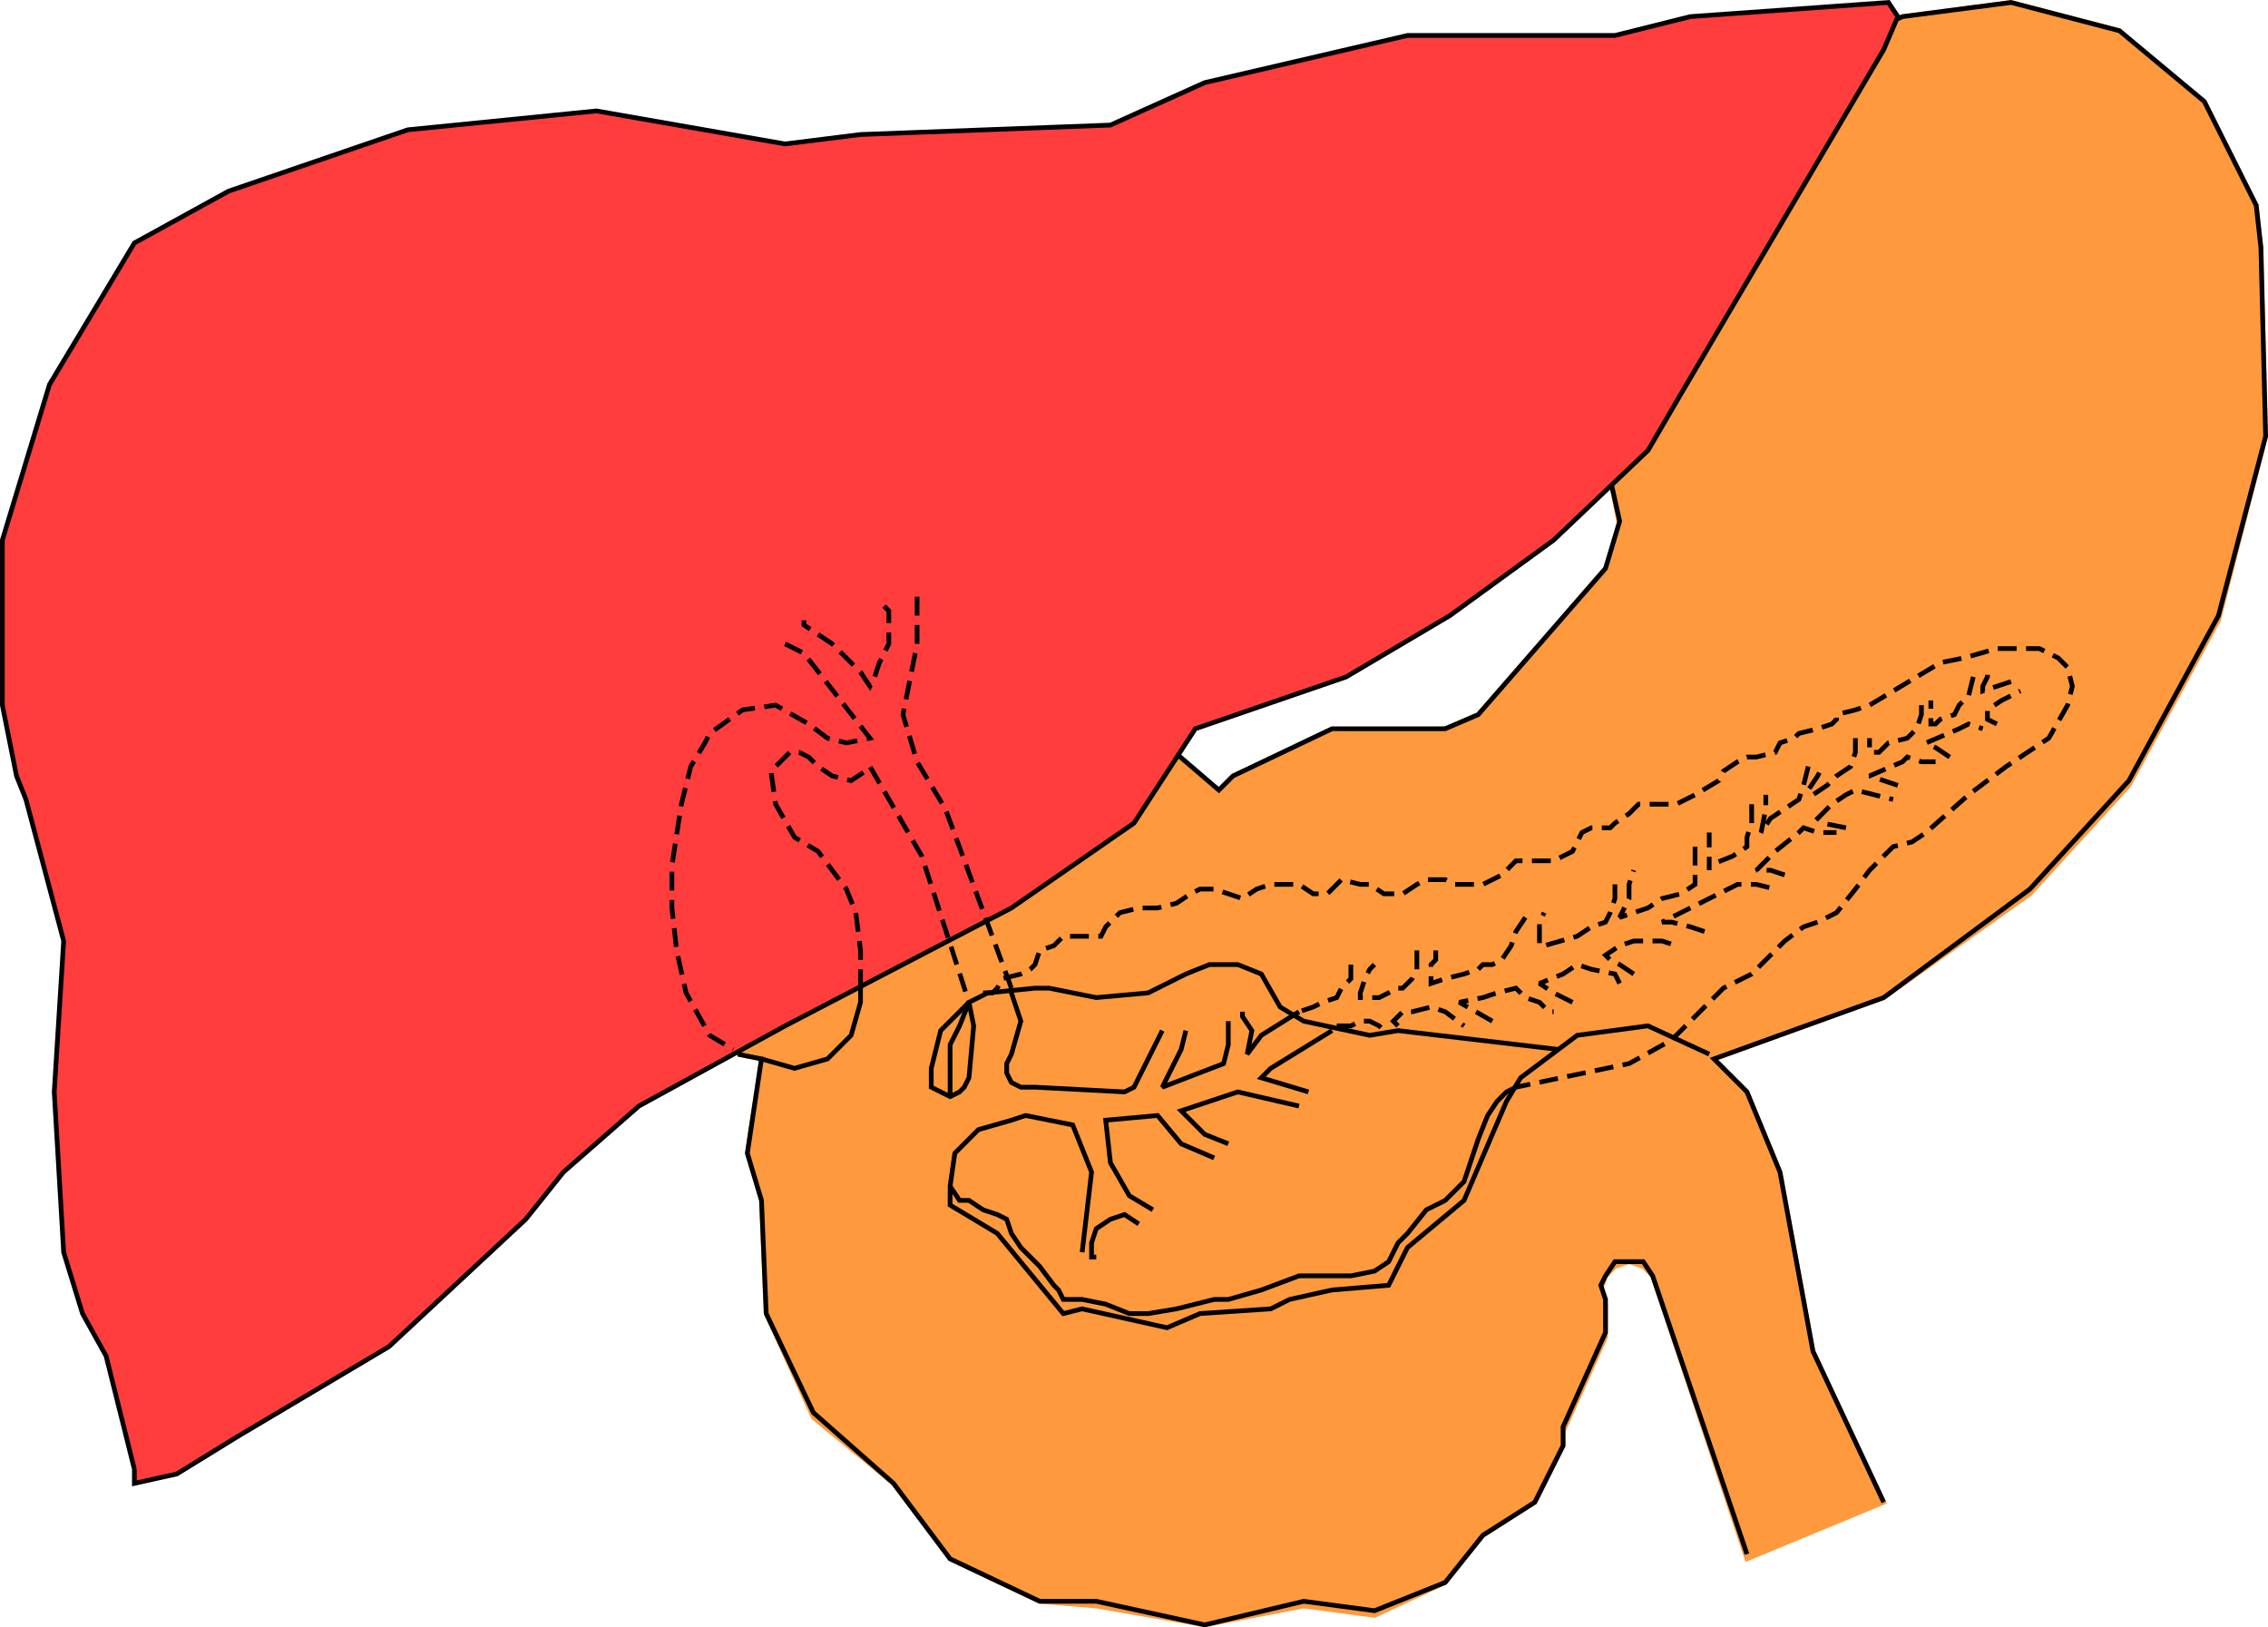 <svg xmlns="http://www.w3.org/2000/svg" width="481.002" height="345.032" version="1.2"><g fill="none" fill-rule="evenodd" stroke="#000" stroke-miterlimit="2" font-family="'Sans Serif'" font-size="12.5" font-weight="400"><path fill="#ff993d" stroke="#ff993d" d="m396.5 6.52 7-3 23-3 23 6 18 16 11 21 1 9 1 40-10 39-19 35-21 23-31 22-36 13 7 7 7 17 7 38 15 32-29 12-20-60-2-2-3-1-3 1-2 2-1 3 1 3v7l-9 20v3l-6 12-11 7-8 10-15 7-15-2-21 4-23-4-12-1-19-9-12-16-17-14-10-22-1-24-3-10 3-20-5-1 88-67 14 11 3-3 21-9 24-1 7-3 27-31 3-9-2-10-1-1 56-94" vector-effect="non-scaling-stroke"/><path d="m370.5 329.52-20-59-2-3h-6l-2 3-1 2 1 3v7l-9 20v4l-6 12-11 7-8 10-15 6-15-2-21 5-23-5h-12l-19-9-12-16-17-15-10-21-1-24-3-10 3-20-5-1m184-123 1 1 2 9-3 10-27 31-7 3h-24l-21 10-3 3-14-12m155 163-15-32-7-38-7-17-7-7 36-13 31-23 21-23 19-35 10-38-1-40-1-9-11-22-18-15-23-6-23 3-7 3" vector-effect="non-scaling-stroke"/><path fill="#ff3d3d" d="m28.5 311.52-6-24-5-9-4-13-2-34 2-32-8-30-2-5-3-15v-35l10-33 18-30 20-11 38-13 40-4 40 7 16-2 53-2 20-9 43-10h44l16-4 42-3 2 3-3 7-43 73-7 12-20 19-22 16-22 13-32 11-13 20-26 18-48 25-31 17-16 14-8 10-29 27-32 19-13 8-9 2v-3" vector-effect="non-scaling-stroke"/><path d="m241.5 259.52-3-2-3 1-3 2-1 3v3h1m50-48-13 8-2 2 10 3m-2 3-13-3-12 4 5 5 5 2m-3 3-7-3-5-6-11 1 1 9 4 7 5 3" vector-effect="non-scaling-stroke"/><path d="m229.5 265.52 2-17-4-10-10-2-3 1-7 2-5 5-1 7v4l10 6 14 17 4-1 18 4 7-3 15-1 4-2 9-2 12-1 4-8 12-10 9-21 3-5 12-9 15-2 13 6" vector-effect="non-scaling-stroke"/><path d="m330.5 222.52-34-4-6 1-14-3-5-3-4-7-5-2h-6l-5 2-8 4-11 1-10-2h-3l-10 1-4 2 1 5-1 11-1 2-1 1-2 1-2-1-2-1v-4l2-8 6-6" vector-effect="non-scaling-stroke"/><path d="m246.5 218.52-6 12-2 1-19-1h-3l-2-1-1-2v-2l1-2 2-7-2-6v-1m46 7v5l-1 4-13 5 4-8 1-4m24-4-8 5-3 4 1-5-2-3v-1m-102 10 7 2 7-2 5-5 2-7v-3m23 3-2 5-2 4v11m0 19 2 3h2l3 2 3 1 2 1 1 3 2 3 4 4 3 4 1 1 1 2h4l5 1 5 2h4l6-1 4-1 4-1h3l7-2 8-3h11l5-1 3-2 1-2 1-2 2-2 4-5 4-2 4-4 3-9 2-5 2-3 2-2 2-1" vector-effect="non-scaling-stroke"/><path stroke-dasharray="4, 2" d="M208.5 210.52h2l1-1 1-2 4-1 2-1 1-1 1-3 3-1 2-2h8l1-2 1-1 2-2 4-1h4l4-1 3-2 2-1h3l3 1 3 1 3-2 3-1h6l3 2h3l3-3 4 1h2l3 2h4l3-2 2-1h4l2 1h6l4-2 3-3h8l4-2 2-4 2-1h4l1-1 3-2 2-2h8l4-2 5-3 1-2 3-2 2-1h2l4-1 1-2 3-1 1-1 4-1 3-1 1-1v-1l4-1 3-1 5-3 5-3 5-3 5-1 7-2h9l4 2 2 2 1 4-1 4-4 7-3 2-6 4-8 6-9 8-3 2-4 1-5 5-3 4-4 5-4 2-3 1-4 3-3 3-4 4-6 3-2 2-9 9-9 5-24 5" vector-effect="non-scaling-stroke"/><path stroke-dasharray="4, 2" d="M194.5 126.52v10l-3 15 3 10 6 10 14 38m-32 0v-8l-1-8-2-5-3-4-3-4-5-3-4-7-1-7 2-2 2-2h2l2 1 2 2 3 2 4 1 3-2 1-1 11 19 10 31" vector-effect="non-scaling-stroke"/><path stroke-dasharray="4, 2" d="m166.5 136.52 4 2 14 18-5 1-4-1-4-3-7-4-7 1-7 5-1 2-3 5-2 8-2 13v9l1 9 2 9 5 9 5 3m32-94 1 1v7l-1 2-1 2-1 3-1 2-2-3-3-3-3-3-3-2-3-2v-1m113 86h3l2-1h2l2 1 1 1m3-1-1-1 2-2h2l4-1 3 1 4 3m6-1-7-4 5-1 3-1 4-1 2 2 3 1 2 2h1m4-2-4-2-3-2 5-2 3-2 3 1 5 1 1 2m3-2-3-2-2-1-1-1 3-2 3-1h6l3 1m6-3-3-1-4-1h-2l8-4 4-2 4-2h4l4 1m2-3-3-1h-3l4-4 5-4 1-1 3 1h4m2-1-5-1-1-1 3-3 3-2 2-1 4 1 4 1m1-3-3-1-3-1 7-3 1-1 3 1h3m3-1-3-2-2-1 7-3 2-1 3 1m3-1-2-1v-2l3-2 4-2m-2-2-3 1-3 1v-1l1-2v-1m-3 1-1 4-2 2-1 2-3 1-1 1h-1v-5m-2 1v2l-1 3-2 2-4 1-2 2h-2v-3m-3 0v3l-1 3-3 2-2 2-3 2-1-1 2-3 1-2m-3 0-1 4-1 3-3 2-3 2-2 3 1-5v-3m-3 2v4l-1 3v2l-3 2-5 2v1-8m-3 3v8l-3 2-4 1-3 2-3 1-3 1 2-4v-3l1-3m-4 3v3l-1 3-1 2-3 1-3 2-7 2h-1v-5l1-2m-4 1-2 3-1 3-2 3-2 1h-2l-1 1-3 1-4 1-3 1v-4l1-1v-2m-4 0v4l-1 2-2 2h-1l-4 2h-4v-1l1-3 1-2 1-1m-5 0v3l-2 2-1 2-3 1-2 1-3 1" vector-effect="non-scaling-stroke"/></g></svg>

